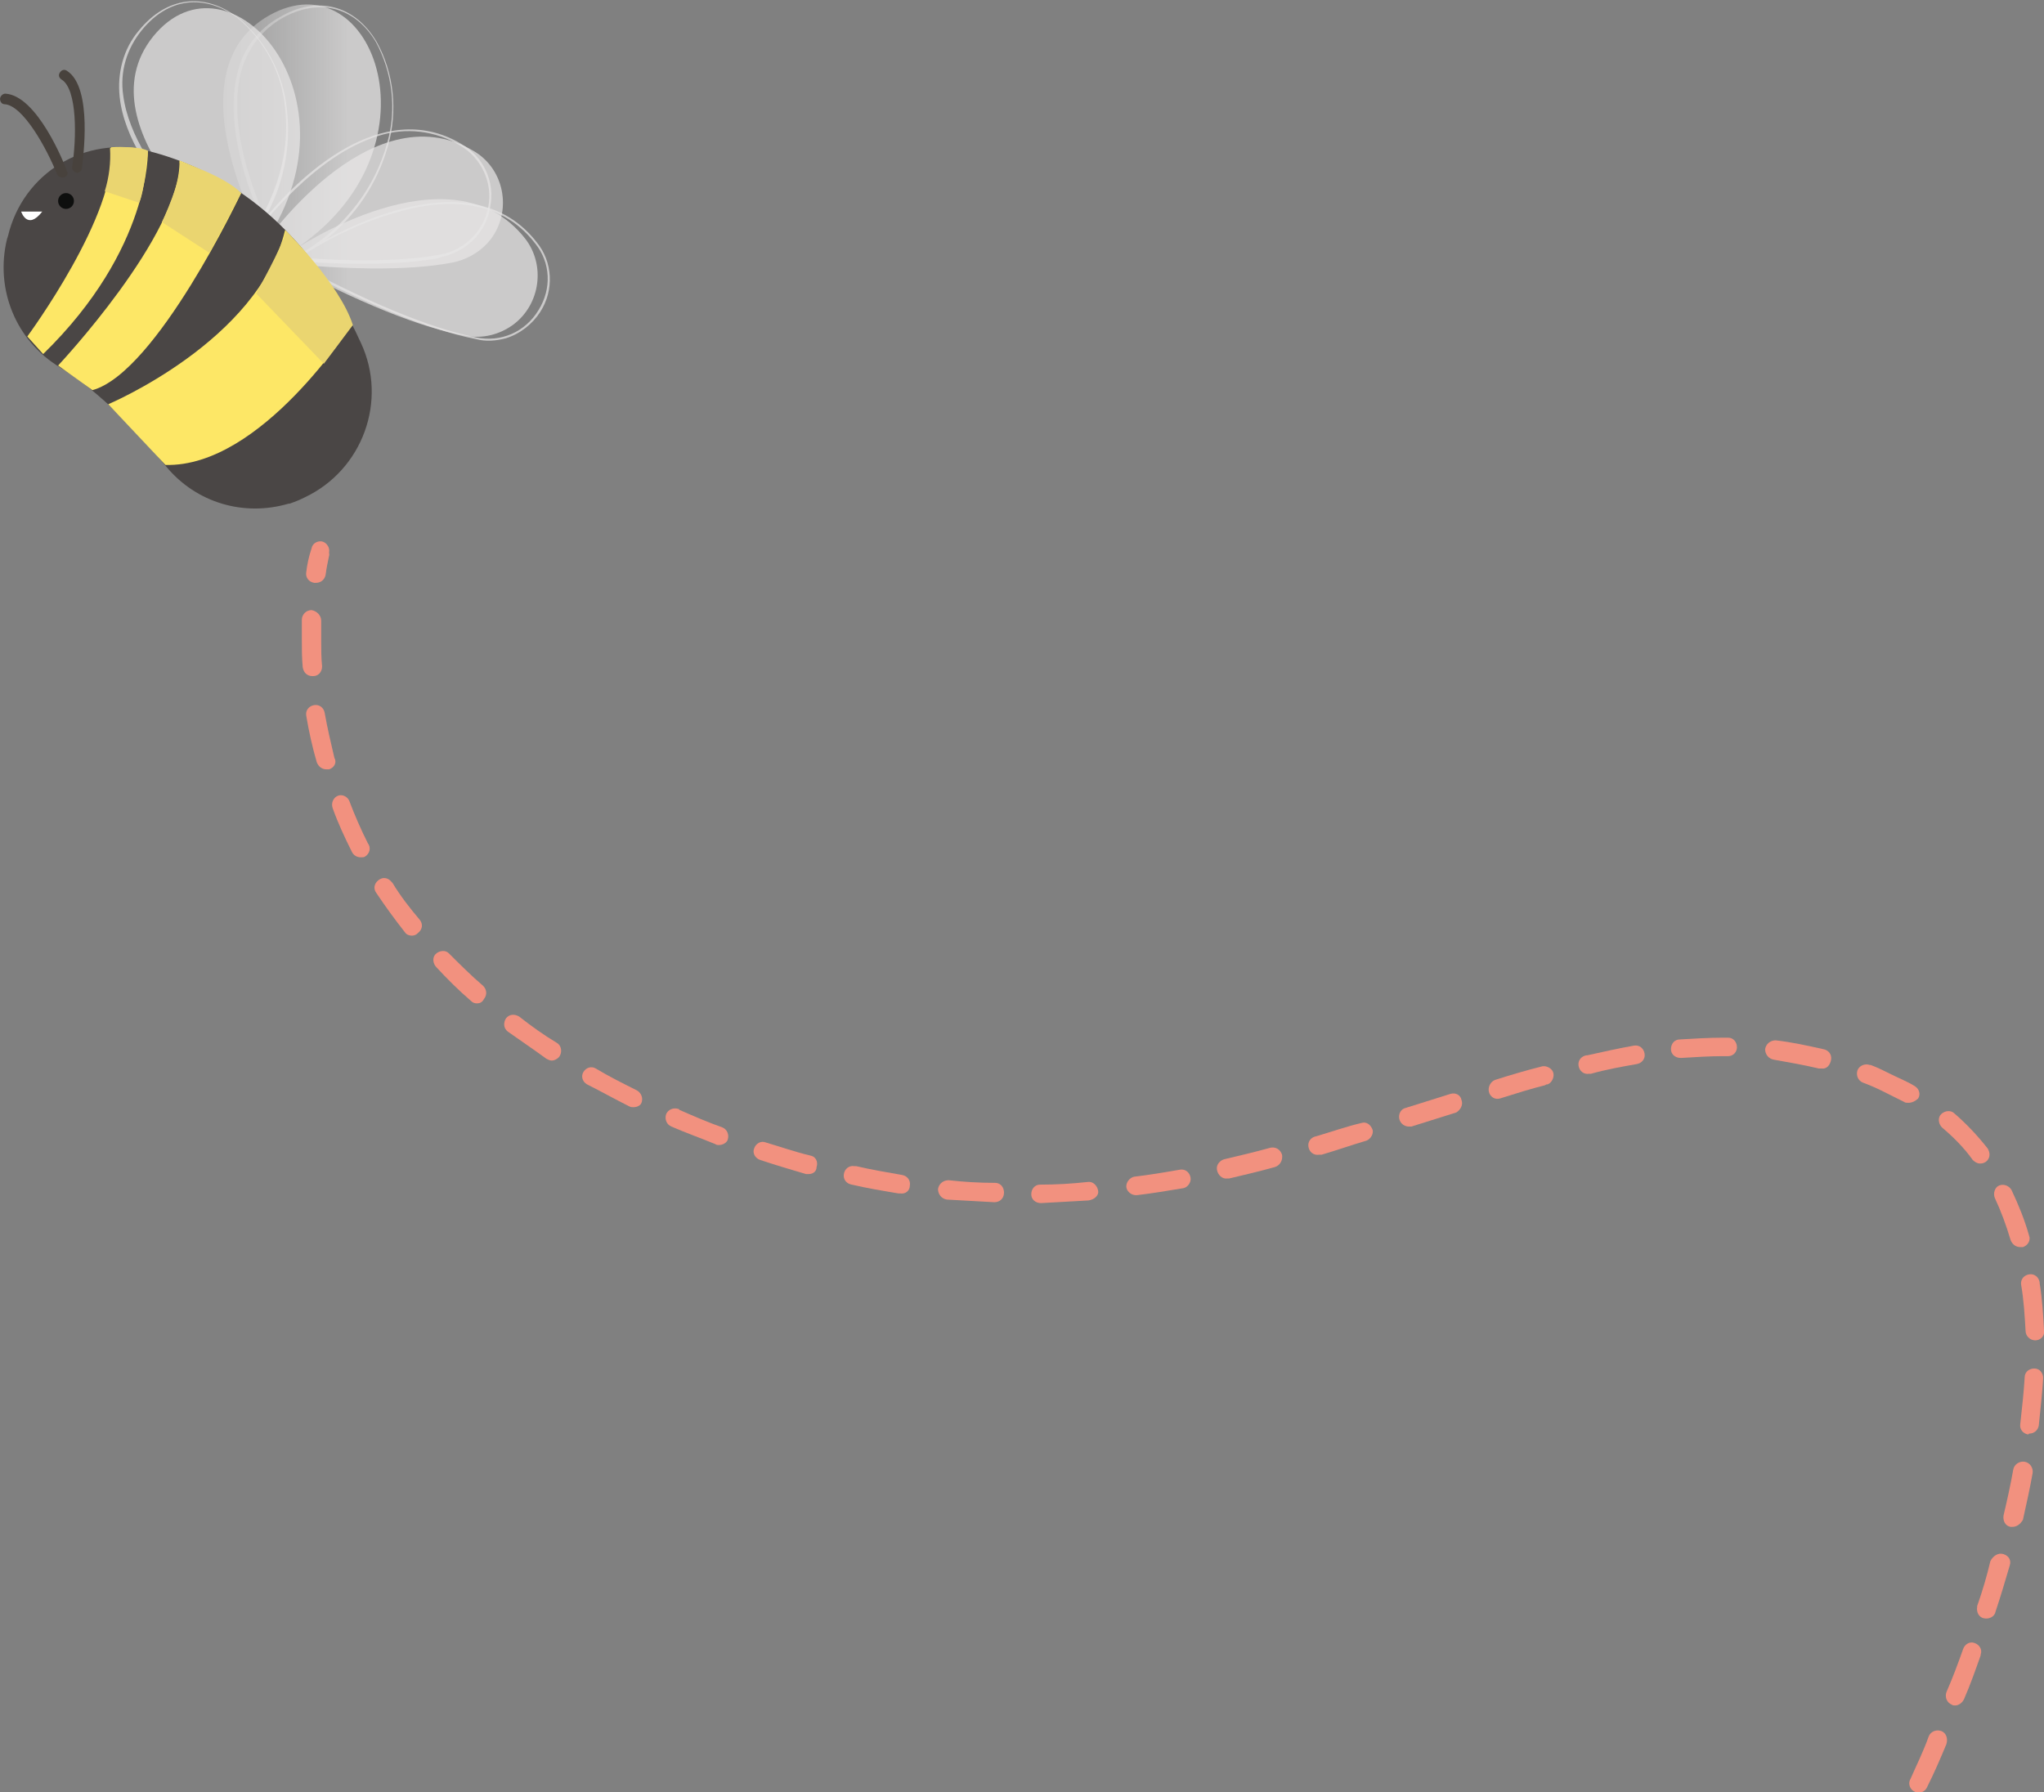 <svg xmlns="http://www.w3.org/2000/svg" width="232.3" height="203.7" viewBox="0 0 232.3 203.7">
	<rect x="0" y="0" width="232.3" height="203.7" fill="#808080" stroke="none"/>
	<style>
		.st0{fill:#f2917f}.st6{fill:#fde766}.st7{fill:#ead570}.st9{fill:#48423d}
	</style>
	<g id="Group_3058_1_" transform="translate(-19023.296 1503.045)">
		<path id="Path_103113_1_" class="st0" d="M19060.3-1437.7c-.1.5-.5.9-1.1.9h-.2c-.6-.1-1-.6-.9-1.2.1-.9.3-1.8.6-2.7.1-.6.7-.9 1.2-.8s.9.7.8 1.2v.2c.1 0-.2.9-.4 2.4z"/>
		<path id="Path_103114_1_" class="st0" d="M19178.6-1373.4c-1.7.5-3.4 1.1-5.1 1.6h-.3c-.6.1-1.1-.3-1.2-.9s.3-1.1.9-1.2c1.7-.5 3.4-1.1 5.1-1.5.6-.2 1.1.2 1.3.8.1.4-.2 1-.7 1.2z"/>
		<path id="Path_103115_1_" class="st0" d="M19219.7-1383h-.6c-1.5 0-3.1.1-4.7.2h-.1c-.6 0-1.1-.4-1.1-1s.4-1.1 1-1.1c1.7-.1 3.3-.2 4.9-.2h.6c.6 0 1 .5 1 1.1 0 .5-.4 1-1 1z"/>
		<path id="Path_103116_1_" class="st0" d="M19240.2-1377.7c-.2 0-.4 0-.5-.1l-2.4-1.2c-.8-.4-1.5-.7-2.3-1-.5-.2-.8-.8-.6-1.4.2-.5.8-.8 1.4-.6h.1c.8.3 1.6.7 2.4 1.1s1.8.8 2.6 1.3c.5.3.7.9.4 1.4-.3.3-.7.5-1.1.5z"/>
		<path id="Path_103117_1_" class="st0" d="M19230.3-1381.6h-.3c-1.7-.4-3.4-.7-5.1-1-.6-.1-1-.6-1-1.2.1-.6.6-1 1.2-1 1.8.2 3.6.6 5.4 1 .6.1 1 .6.9 1.2s-.5 1.1-1.1 1z"/>
		<path id="Path_103118_1_" class="st0" d="M19209.3-1382.1c-1.7.3-3.4.6-5.2 1.1h-.2c-.6.1-1.1-.3-1.2-.9-.1-.6.3-1.1.9-1.2h.1c1.8-.4 3.6-.8 5.3-1.1.6-.1 1.1.3 1.2.9.1.6-.3 1.1-.9 1.2z"/>
		<path id="Path_103119_1_" class="st0" d="M19168.2-1370.4c-1.8.5-3.5.9-5.2 1.3h-.2c-.6.1-1.1-.4-1.2-1-.1-.6.4-1.1.9-1.2 1.7-.4 3.4-.8 5.2-1.3.6-.1 1.1.2 1.3.8.1.6-.2 1.2-.8 1.4z"/>
		<path id="Path_103120_1_" class="st0" d="M19157.8-1368c-1.8.3-3.6.6-5.3.8h-.1c-.6 0-1.1-.5-1.1-1s.4-1 .9-1.1c1.7-.2 3.5-.5 5.2-.8.6-.1 1.1.3 1.2.9.1.5-.3 1.1-.8 1.2z"/>
		<path id="Path_103121_1_" class="st0" d="M19198.9-1379.7c-1.6.4-3.2.9-5.1 1.5-.6.2-1.2-.2-1.3-.8-.1-.5.2-1.1.7-1.3 1.9-.6 3.6-1.1 5.2-1.5.5-.2 1.2.1 1.4.6.2.5-.1 1.2-.6 1.4-.1 0-.2 0-.3.1z"/>
		<path id="Path_103122_1_" class="st0" d="M19188.8-1376.6l-5.1 1.6h-.3c-.6 0-1.1-.5-1.1-1.1 0-.5.3-.9.7-1l5.1-1.6c.6-.2 1.2.1 1.3.7.2.5-.1 1.1-.6 1.4z"/>
		<path id="Path_103123_1_" class="st0" d="M19253.2-1361.3h-.3c-.5 0-.9-.3-1.1-.8-.5-1.7-1.1-3.3-1.8-4.8-.2-.5 0-1.2.5-1.4.5-.2 1.1 0 1.4.5.8 1.7 1.5 3.4 2 5.2.2.5-.1 1.1-.7 1.3.1 0 0 0 0 0z"/>
		<path id="Path_103124_1_" class="st0" d="M19253.8-1340c-.6-.1-1-.6-.9-1.2.2-1.8.4-3.6.5-5.3 0-.6.5-1 1.1-1 .6 0 1 .5 1 1.1-.1 1.7-.3 3.5-.5 5.4-.1.5-.5.9-1.1.9l-.1.1z"/>
		<path id="Path_103125_1_" class="st0" d="M19254.6-1350.7c-.6 0-1.1-.5-1.1-1.1-.1-1.7-.2-3.5-.5-5.2-.1-.6.3-1.1.9-1.2.6-.1 1.1.3 1.2.9v.1c.3 1.8.4 3.6.5 5.4.1.6-.4 1.1-1 1.1z"/>
		<path id="Path_103126_1_" class="st0" d="M19248.3-1370.8c-.3 0-.6-.2-.8-.4-1-1.4-2.2-2.6-3.5-3.7-.4-.4-.5-1.1-.1-1.5.4-.4 1.1-.5 1.5-.1 1.4 1.2 2.7 2.6 3.8 4 .3.5.3 1.1-.2 1.5-.3.2-.5.2-.7.2z"/>
		<path id="Path_103127_1_" class="st0" d="M19246.4-1315.6c.2-.6.8-.9 1.3-.7.6.2.9.8.7 1.3v.1c-.6 1.7-1.2 3.4-1.9 5-.2.4-.6.7-1 .7-.1 0-.3 0-.4-.1-.5-.2-.8-.8-.6-1.4.7-1.6 1.3-3.2 1.9-4.9z"/>
		<path id="Path_103128_1_" class="st0" d="M19252-1329.5h-.2c-.6-.1-.9-.7-.8-1.3.4-1.7.8-3.5 1.1-5.2.1-.6.7-1 1.3-.9s1 .7.9 1.3c-.3 1.7-.7 3.5-1.1 5.3-.3.5-.7.8-1.2.8z"/>
		<path id="Path_103129_1_" class="st0" d="M19244.5-1304.8c-.7 1.7-1.4 3.3-2.2 4.9-.2.5-.9.8-1.4.5-.5-.2-.8-.9-.5-1.4.7-1.6 1.5-3.2 2.1-4.9.2-.5.8-.8 1.4-.6s.8.9.6 1.5c-.1-.1-.1-.1 0 0z"/>
		<path id="Path_103130_1_" class="st0" d="M19251-1326.4c.6.2.9.7.7 1.3-.5 1.7-1 3.4-1.6 5.2-.1.6-.7.9-1.3.8-.6-.1-.9-.7-.8-1.3v-.1c.6-1.7 1.1-3.4 1.5-5.1.3-.6.9-1 1.5-.8z"/>
		<path id="Path_103131_1_" class="st0" d="M19086-1382.5c-.2 0-.4-.1-.6-.2-1.5-1.1-3-2.1-4.4-3.1-.5-.4-.5-1-.2-1.5.4-.5 1-.5 1.5-.2 1.4 1.1 2.8 2.1 4.3 3 .5.3.6 1 .3 1.5-.2.3-.6.5-.9.5z"/>
		<path id="Path_103132_1_" class="st0" d="M19070.1-1396.7c-.3 0-.6-.1-.8-.4-1.1-1.4-2.2-2.9-3.2-4.4-.4-.5-.3-1.1.2-1.5.5-.4 1.1-.3 1.5.2l.1.1c.9 1.5 2 2.9 3.1 4.2.4.5.3 1.1-.2 1.5-.2.2-.4.3-.7.3z"/>
		<path id="Path_103133_1_" class="st0" d="M19147-1366.6l-5.4.3c-.6 0-1.1-.4-1.1-1s.4-1.1 1-1.1h.1c1.7 0 3.5-.1 5.3-.3.6-.1 1.1.4 1.2 1 .1.5-.4 1-1.1 1.1.1 0 .1 0 0 0z"/>
		<path id="Path_103134_1_" class="st0" d="M19095.3-1377.2c-.2 0-.3 0-.5-.1-1.6-.8-3.2-1.7-4.8-2.5-.5-.3-.7-.9-.4-1.4.3-.5.9-.7 1.4-.4 1.5.9 3.1 1.7 4.7 2.5.5.3.7.9.5 1.4-.1.3-.5.5-.9.5z"/>
		<path id="Path_103135_1_" class="st0" d="M19077.5-1389c-.3 0-.5-.1-.7-.3-1.4-1.2-2.7-2.5-3.9-3.8-.4-.4-.5-1.1-.1-1.5.4-.4 1.1-.5 1.5-.1l.1.1c1.2 1.2 2.5 2.5 3.8 3.6.4.4.5 1 .1 1.5-.2.4-.5.5-.8.5z"/>
		<path id="Path_103136_1_" class="st0" d="M19059.8-1432.5v2.2c0 1 0 2 .1 3 0 .6-.4 1.1-1 1.1h-.1c-.6 0-1-.4-1.1-1-.1-1.1-.1-2.1-.1-3.1v-2.3c0-.6.5-1.1 1.1-1.1.6.1 1.1.6 1.1 1.2z"/>
		<path id="Path_103137_1_" class="st0" d="M19064.8-1405.7c-.1.1-.3.1-.5.1-.4 0-.8-.2-1-.6-.8-1.6-1.6-3.3-2.2-5-.2-.6.1-1.2.6-1.4.5-.2 1.1.1 1.3.6.6 1.6 1.3 3.2 2.1 4.8.4.5.2 1.2-.3 1.5z"/>
		<path id="Path_103138_1_" class="st0" d="M19060.7-1415.6h-.3c-.5 0-.9-.3-1.1-.8-.5-1.7-.9-3.5-1.2-5.3-.1-.6.3-1.1.9-1.2s1.1.3 1.2.9c.3 1.7.7 3.4 1.1 5.1.3.5 0 1.1-.6 1.3z"/>
		<path id="Path_103139_1_" class="st0" d="M19105-1372.9c-.1 0-.3 0-.4-.1-1.7-.7-3.4-1.3-5-2-.5-.2-.8-.8-.6-1.4.2-.5.8-.8 1.4-.6 0 0 .1 0 .1.1 1.6.7 3.2 1.4 4.9 2 .5.2.8.8.6 1.4-.1.3-.5.6-1 .6z"/>
		<path id="Path_103140_1_" class="st0" d="M19115.2-1369.6h-.3c-1.7-.5-3.4-1-5.2-1.6-.6-.2-.9-.8-.7-1.3.2-.6.8-.9 1.3-.7 1.7.5 3.4 1.1 5.1 1.5.6.1.9.7.7 1.3 0 .5-.4.8-.9.8z"/>
		<path id="Path_103141_1_" class="st0" d="M19125.6-1367.4h-.2c-1.8-.3-3.6-.6-5.3-1-.6-.1-1-.6-.9-1.2s.6-1 1.2-.9h.2c1.7.4 3.5.7 5.2 1 .6.1 1 .6.9 1.2 0 .6-.5 1-1.1.9z"/>
		<path id="Path_103142_1_" class="st0" d="M19136.3-1366.4l-5.4-.3c-.6-.1-1-.6-1-1.2.1-.6.6-1 1.2-1 1.8.2 3.5.3 5.3.3.6 0 1 .5 1 1.1 0 .7-.5 1.1-1.1 1.1z"/>
		<linearGradient id="Path_103384_2_" gradientUnits="userSpaceOnUse" x1="18650.545" y1="-911.049" x2="18651.381" y2="-911.049" gradientTransform="matrix(35.648 0 0 -37.795 -645821.938 -35916.859)">
			<stop offset="0" stop-color="#b4b4b4" stop-opacity="0"/>
			<stop offset="1" stop-color="#e7e6e6" stop-opacity=".898"/>
		</linearGradient>
		<path id="Path_103384_1_" d="M19054.1-1474s-12.1-20.6-.2-27.3c11.9-6.7 20.1 15.5 2.6 26.8 0 0 18-12.3 26.5-1.4 2.3 3 1.7 7.4-1.3 9.7-1.6 1.2-3.6 1.7-5.6 1.3-4.8-.9-11.8-3.5-22-9.1z" opacity=".81" fill="url(#Path_103384_2_)"/>
		<linearGradient id="Path_103385_2_" gradientUnits="userSpaceOnUse" x1="18650.449" y1="-910.972" x2="18651.285" y2="-910.972" gradientTransform="matrix(36.001 0 0 -38.077 -652397.938 -36170.324)">
			<stop offset="0" stop-color="#b4b4b4" stop-opacity="0"/>
			<stop offset="1" stop-color="#e7e6e6" stop-opacity=".898"/>
		</linearGradient>
		<path id="Path_103385_1_" d="M19080.8-1464.6c1.6-.5 3-1.6 3.9-3 1.6-2.5 1.4-5.7-.4-7.9-6.5-8.4-18.6-3.2-24-.3 3.4-2.7 5.9-6.4 7.1-10.7 1.1-3.9.7-8.2-1.3-11.8-2.5-4.2-6.8-5.3-11-2.8-2.4 1.3-4.2 3.6-4.8 6.3-1.2 4.5.2 10.1 1.6 13.9.9 2.5 2.1 5 3.4 7.3 9.1 4.9 16.5 8 22.1 9.1 1.1.3 2.3.2 3.4-.1zm-12.8-14.2c5.5-1.7 12-1.9 16.1 3.4 1.8 2.2 1.9 5.2.4 7.6-1.5 2.5-4.3 3.7-7.1 3.1-5.5-1.1-12.8-4.2-21.8-9.1-1.3-2.3-2.4-4.7-3.3-7.3-1.4-3.8-2.8-9.3-1.6-13.8.7-2.6 2.4-4.8 4.7-6.1 4.1-2.3 8.2-1.3 10.6 2.7 1.9 3.5 2.4 7.7 1.3 11.5-1.4 5.1-4.7 9.4-9.2 12.2l-.3.2.2.2.3-.2c2.9-1.8 6.2-3.4 9.7-4.4z" opacity=".81" fill="url(#Path_103385_2_)"/>
		<linearGradient id="Path_103386_2_" gradientUnits="userSpaceOnUse" x1="18648.332" y1="-913.974" x2="18649.043" y2="-913.974" gradientTransform="matrix(41.963 0 0 -29.564 -763542 -28507.91)">
			<stop offset="0" stop-color="#b4b4b4" stop-opacity="0"/>
			<stop offset="1" stop-color="#e7e6e6" stop-opacity=".898"/>
		</linearGradient>
		<path id="Path_103386_1_" d="M19051-1473.6s-18.8-14.7-10.3-25.3c8.6-10.6 24.4 7 12.3 24 0 0 12.2-18 24.1-11 3.3 1.9 4.3 6.2 2.4 9.4-1 1.7-2.8 2.9-4.8 3.3-4.7.9-12.2 1-23.7-.4z" opacity=".81" fill="url(#Path_103386_2_)"/>
		<linearGradient id="Path_103387_2_" gradientUnits="userSpaceOnUse" x1="18646.799" y1="-912.255" x2="18647.459" y2="-912.626" gradientTransform="matrix(42.269 0 0 -29.848 -769251.562 -28764.84)">
			<stop offset="0" stop-color="#b4b4b4" stop-opacity="0"/>
			<stop offset="1" stop-color="#e7e6e6" stop-opacity=".898"/>
		</linearGradient>
		<path id="Path_103387_1_" d="M19074.1-1474c2.6-.8 4.5-2.9 4.9-5.5.6-2.9-.8-5.8-3.3-7.2-9.1-5.4-18.5 3.9-22.4 8.6 2.2-3.8 3.1-8.2 2.6-12.5-.4-4.1-2.4-7.8-5.5-10.4-3.9-3-8.2-2.4-11.3 1.4-1.8 2.1-2.5 4.9-2.2 7.6.5 4.7 3.9 9.3 6.6 12.3 1.8 2 3.8 3.9 5.8 5.6 10.2 1.2 18.2 1.4 23.8.4.4-.2.7-.2 1-.3zm-7.8-13.6c3.1-1 6.5-.6 9.3 1.1 2.4 1.4 3.7 4.2 3.2 6.9-.5 2.8-2.7 5-5.5 5.5-5.5 1-13.5.8-23.6-.4-2.1-1.7-4-3.5-5.8-5.5-2.7-3-6-7.6-6.6-12.2-.4-2.7.4-5.3 2.1-7.4 3-3.7 7.1-4.2 10.9-1.4 3.1 2.6 5 6.2 5.4 10.2.4 3.5 0 8.8-4.1 14.7l-.2.3.2.2c.1-.1.1-.2.2-.3 1.3-1.6 7.3-9.5 14.5-11.7z" opacity=".81" fill="url(#Path_103387_2_)"/>
		<path id="Path_103388_1_" d="M19040.1-1485.9c7.9 2 17.7 7.5 24.2 21.8 3.1 6.6.2 14.5-6.4 17.6-.6.3-1.1.5-1.7.7h-.1c-5.1 1.5-10.5-.1-13.9-4.2-3.2-3.9-7.5-8.5-12.1-11.3-5-3-7.4-8.9-6-14.6l.1-.3c1.7-7.2 8.8-11.5 15.9-9.7z" fill="#4a4645"/>
		<path id="Path_103389_1_" class="st6" d="M19063.3-1466.2s-10.3 16.3-21.2 16l-6.5-6.9s17.1-7.2 20.1-19.8c.1 0 5.8 6.4 7.6 10.7z"/>
		<path id="Path_103390_1_" class="st6" d="M19050.7-1481.1s-9.6 20.4-16.9 22.4l-3.9-2.8s14-14.9 13.8-23.3c2.5 1 4.8 2.3 7 3.7z"/>
		<path id="Path_103391_1_" class="st6" d="M19040.1-1485.9s.4 11.1-11.9 23.1l-1.8-2s10.4-14.1 9.5-21.5c1.4-.1 2.8 0 4.2.4z"/>
		<path id="Path_103392_1_" class="st7" d="M19060.1-1461.7l-7.7-8s3-5.3 3.4-7.1c0 0 6.1 6 7.6 10.7l-3.3 4.4z"/>
		<path id="Path_103393_1_" class="st7" d="M19050.7-1481.1l-3.6 6.8-5.4-3.5s2.4-5 2-6.9c.1 0 5.2 1.7 7 3.6z"/>
		<path id="Path_103394_1_" class="st7" d="M19040.1-1485.9s-.4 4.8-1 5.9l-3.9-1.3c.5-1.6.7-3.3.6-4.9.1-.1 3.3-.3 4.3.3z"/>
		<circle id="Ellipse_203_1_" cx="19030.8" cy="-1480.2" r=".9" fill="#0e0f0e"/>
		<path id="Path_103395_1_" class="st9" d="M19032.2-1483.4c.2-.1.4-.3.4-.5.1-.9 1.3-9.2-1.7-11.1-.3-.2-.6-.1-.8.2-.2.3-.1.6.2.8 1.8 1.1 1.7 6.7 1.2 9.9-.1.3.2.6.5.7h.2z"/>
		<path id="Path_103396_1_" class="st9" d="M19030.6-1482.9c.3-.1.5-.4.3-.7-.3-.9-3.4-8.6-7-8.8-.3 0-.6.3-.6.6s.2.6.5.6c2.1.1 4.8 5 6 8 .1.2.4.4.8.3z"/>
		<path id="Path_103397_1_" d="M19028.1-1479h-2.4s.7 2.2 2.4 0z" fill="#fff"/>
	</g>
</svg>